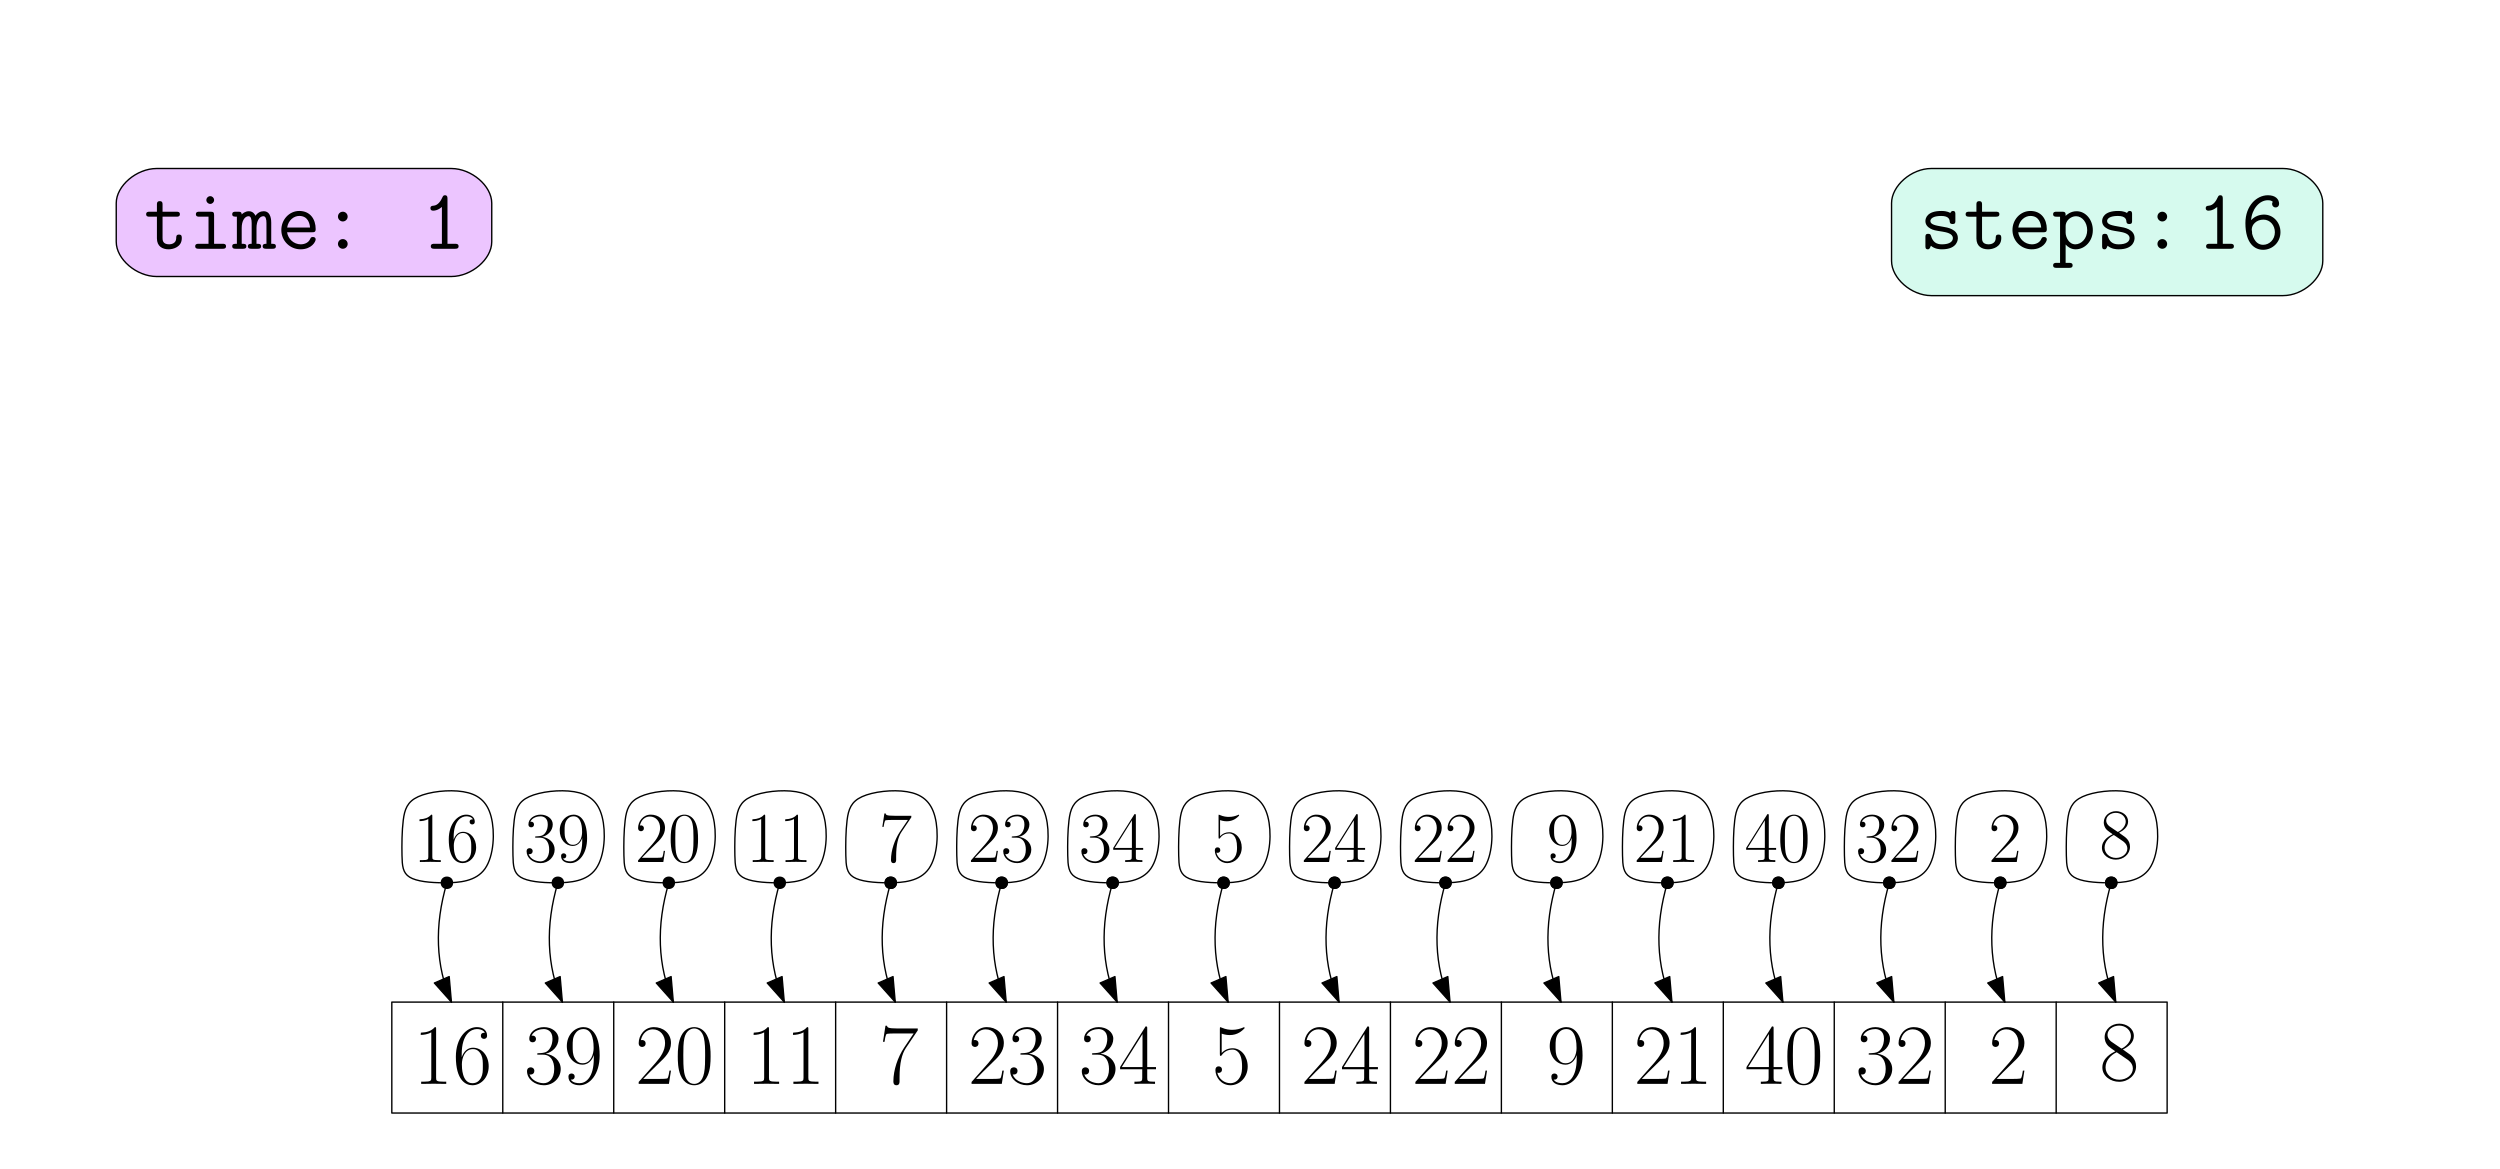 <?xml version="1.0" encoding="UTF-8"?>
<svg xmlns="http://www.w3.org/2000/svg" xmlns:xlink="http://www.w3.org/1999/xlink" width="721pt" height="337pt" viewBox="0 0 721 337" version="1.1">
<defs>
<g>
<symbol overflow="visible" id="glyph0-0">
<path style="stroke:none;" d=""/>
</symbol>
<symbol overflow="visible" id="glyph0-1">
<path style="stroke:none;" d="M 6.594 -15.828 C 6.594 -16.359 6.562 -16.375 6.219 -16.375 C 5.25 -15.219 3.797 -14.844 2.406 -14.797 C 2.328 -14.797 2.203 -14.797 2.188 -14.75 C 2.156 -14.688 2.156 -14.641 2.156 -14.125 C 2.922 -14.125 4.219 -14.281 5.203 -14.875 L 5.203 -1.812 C 5.203 -0.938 5.156 -0.641 3.016 -0.641 L 2.281 -0.641 L 2.281 0 C 3.469 -0.031 4.703 -0.047 5.891 -0.047 C 7.094 -0.047 8.328 -0.031 9.516 0 L 9.516 -0.641 L 8.766 -0.641 C 6.641 -0.641 6.594 -0.922 6.594 -1.812 Z M 6.594 -15.828 "/>
</symbol>
<symbol overflow="visible" id="glyph0-2">
<path style="stroke:none;" d="M 2.625 -8.547 C 2.625 -14.469 5.406 -15.812 7.016 -15.812 C 7.531 -15.812 8.797 -15.719 9.297 -14.75 C 8.891 -14.75 8.156 -14.75 8.156 -13.875 C 8.156 -13.203 8.703 -12.984 9.047 -12.984 C 9.266 -12.984 9.938 -13.078 9.938 -13.922 C 9.938 -15.484 8.703 -16.375 6.984 -16.375 C 4.047 -16.375 0.938 -13.312 0.938 -7.828 C 0.938 -1.094 3.734 0.391 5.719 0.391 C 8.125 0.391 10.406 -1.766 10.406 -5.078 C 10.406 -8.172 8.406 -10.438 5.875 -10.438 C 4.359 -10.438 3.25 -9.438 2.625 -7.703 Z M 5.719 -0.203 C 2.672 -0.203 2.672 -4.766 2.672 -5.672 C 2.672 -7.453 3.516 -10.031 5.828 -10.031 C 6.25 -10.031 7.453 -10.031 8.281 -8.328 C 8.719 -7.359 8.719 -6.344 8.719 -5.109 C 8.719 -3.766 8.719 -2.781 8.203 -1.781 C 7.656 -0.766 6.859 -0.203 5.719 -0.203 Z M 5.719 -0.203 "/>
</symbol>
<symbol overflow="visible" id="glyph0-3">
<path style="stroke:none;" d="M 5.484 -8.422 C 7.688 -8.422 8.656 -6.516 8.656 -4.312 C 8.656 -1.344 7.062 -0.203 5.625 -0.203 C 4.312 -0.203 2.188 -0.844 1.516 -2.75 C 1.641 -2.703 1.766 -2.703 1.891 -2.703 C 2.484 -2.703 2.922 -3.094 2.922 -3.734 C 2.922 -4.453 2.375 -4.781 1.891 -4.781 C 1.469 -4.781 0.812 -4.578 0.812 -3.672 C 0.812 -1.391 3.047 0.391 5.672 0.391 C 8.422 0.391 10.531 -1.766 10.531 -4.281 C 10.531 -6.688 8.547 -8.422 6.188 -8.703 C 8.078 -9.094 9.891 -10.781 9.891 -13.031 C 9.891 -14.969 7.938 -16.375 5.703 -16.375 C 3.438 -16.375 1.469 -15 1.469 -13.016 C 1.469 -12.141 2.109 -12 2.422 -12 C 2.953 -12 3.391 -12.312 3.391 -12.953 C 3.391 -13.609 2.953 -13.922 2.422 -13.922 C 2.328 -13.922 2.203 -13.922 2.109 -13.875 C 2.828 -15.516 4.781 -15.812 5.656 -15.812 C 6.516 -15.812 8.156 -15.391 8.156 -13.016 C 8.156 -12.312 8.047 -11.078 7.219 -9.984 C 6.469 -9.016 5.625 -8.969 4.812 -8.891 C 4.688 -8.891 4.109 -8.844 4.016 -8.844 C 3.844 -8.828 3.734 -8.797 3.734 -8.625 C 3.734 -8.453 3.766 -8.422 4.266 -8.422 Z M 5.484 -8.422 "/>
</symbol>
<symbol overflow="visible" id="glyph0-4">
<path style="stroke:none;" d="M 8.719 -7.328 C 8.719 -1.891 6.469 -0.203 4.609 -0.203 C 4.047 -0.203 2.656 -0.266 2.078 -1.234 C 2.719 -1.141 3.203 -1.484 3.203 -2.109 C 3.203 -2.781 2.656 -3 2.297 -3 C 2.078 -3 1.406 -2.906 1.406 -2.062 C 1.406 -0.375 2.875 0.391 4.656 0.391 C 7.516 0.391 10.406 -2.719 10.406 -8.172 C 10.406 -14.969 7.625 -16.375 5.75 -16.375 C 3.297 -16.375 0.938 -14.219 0.938 -10.906 C 0.938 -7.828 2.953 -5.547 5.484 -5.547 C 7.562 -5.547 8.469 -7.484 8.719 -8.297 Z M 5.531 -5.953 C 4.859 -5.953 3.922 -6.078 3.141 -7.562 C 2.625 -8.531 2.625 -9.672 2.625 -10.875 C 2.625 -12.344 2.625 -13.359 3.328 -14.453 C 3.672 -14.969 4.312 -15.812 5.75 -15.812 C 8.672 -15.812 8.672 -11.328 8.672 -10.328 C 8.672 -8.578 7.875 -5.953 5.531 -5.953 Z M 5.531 -5.953 "/>
</symbol>
<symbol overflow="visible" id="glyph0-5">
<path style="stroke:none;" d="M 10.328 -3.844 L 9.891 -3.844 C 9.641 -2.078 9.438 -1.781 9.344 -1.641 C 9.219 -1.438 7.438 -1.438 7.094 -1.438 L 2.328 -1.438 C 3.219 -2.406 4.953 -4.156 7.062 -6.188 C 8.578 -7.625 10.328 -9.312 10.328 -11.766 C 10.328 -14.688 8 -16.375 5.406 -16.375 C 2.672 -16.375 1.016 -13.984 1.016 -11.75 C 1.016 -10.781 1.734 -10.656 2.031 -10.656 C 2.281 -10.656 3.016 -10.797 3.016 -11.672 C 3.016 -12.438 2.375 -12.656 2.031 -12.656 C 1.891 -12.656 1.734 -12.641 1.641 -12.594 C 2.109 -14.688 3.547 -15.734 5.062 -15.734 C 7.219 -15.734 8.625 -14.031 8.625 -11.766 C 8.625 -9.609 7.359 -7.75 5.953 -6.141 L 1.016 -0.562 L 1.016 0 L 9.734 0 Z M 10.328 -3.844 "/>
</symbol>
<symbol overflow="visible" id="glyph0-6">
<path style="stroke:none;" d="M 10.406 -7.953 C 10.406 -9.469 10.391 -12.047 9.344 -14.031 C 8.422 -15.766 6.969 -16.375 5.672 -16.375 C 4.484 -16.375 2.969 -15.828 2.031 -14.047 C 1.047 -12.188 0.938 -9.891 0.938 -7.953 C 0.938 -6.547 0.969 -4.391 1.734 -2.5 C 2.797 0.047 4.703 0.391 5.672 0.391 C 6.812 0.391 8.547 -0.078 9.562 -2.422 C 10.312 -4.141 10.406 -6.141 10.406 -7.953 Z M 5.672 0 C 4.094 0 3.141 -1.359 2.797 -3.25 C 2.531 -4.703 2.531 -6.844 2.531 -8.234 C 2.531 -10.141 2.531 -11.719 2.844 -13.234 C 3.328 -15.344 4.703 -15.984 5.672 -15.984 C 6.688 -15.984 8 -15.312 8.469 -13.281 C 8.797 -11.875 8.828 -10.203 8.828 -8.234 C 8.828 -6.609 8.828 -4.641 8.531 -3.172 C 8 -0.469 6.547 0 5.672 0 Z M 5.672 0 "/>
</symbol>
<symbol overflow="visible" id="glyph0-7">
<path style="stroke:none;" d="M 11.172 -15.438 L 11.172 -15.984 L 5.359 -15.984 C 2.453 -15.984 2.406 -16.312 2.297 -16.781 L 1.859 -16.781 L 1.141 -12.141 L 1.594 -12.141 C 1.656 -12.609 1.828 -13.875 2.125 -14.344 C 2.281 -14.547 4.109 -14.547 4.531 -14.547 L 9.984 -14.547 L 7.234 -10.453 C 5.406 -7.703 4.141 -3.984 4.141 -0.75 C 4.141 -0.453 4.141 0.391 5.031 0.391 C 5.922 0.391 5.922 -0.453 5.922 -0.766 L 5.922 -1.906 C 5.922 -5.969 6.609 -8.656 7.75 -10.359 Z M 11.172 -15.438 "/>
</symbol>
<symbol overflow="visible" id="glyph0-8">
<path style="stroke:none;" d="M 8.328 -16.031 C 8.328 -16.547 8.297 -16.578 7.859 -16.578 L 0.5 -4.859 L 0.5 -4.219 L 6.891 -4.219 L 6.891 -1.781 C 6.891 -0.891 6.844 -0.641 5.109 -0.641 L 4.641 -0.641 L 4.641 0 C 5.422 -0.047 6.766 -0.047 7.609 -0.047 C 8.453 -0.047 9.781 -0.047 10.578 0 L 10.578 -0.641 L 10.109 -0.641 C 8.375 -0.641 8.328 -0.891 8.328 -1.781 L 8.328 -4.219 L 10.859 -4.219 L 10.859 -4.859 L 8.328 -4.859 Z M 6.969 -14.391 L 6.969 -4.859 L 0.984 -4.859 Z M 6.969 -14.391 "/>
</symbol>
<symbol overflow="visible" id="glyph0-9">
<path style="stroke:none;" d="M 2.828 -14.5 C 3.078 -14.391 4.094 -14.078 5.125 -14.078 C 7.438 -14.078 8.703 -15.312 9.422 -16.031 C 9.422 -16.234 9.422 -16.359 9.266 -16.359 C 9.25 -16.359 9.188 -16.359 9 -16.25 C 8.125 -15.891 7.109 -15.594 5.875 -15.594 C 5.125 -15.594 4.016 -15.688 2.797 -16.234 C 2.531 -16.359 2.484 -16.359 2.453 -16.359 C 2.328 -16.359 2.297 -16.328 2.297 -15.828 L 2.297 -8.656 C 2.297 -8.203 2.297 -8.078 2.547 -8.078 C 2.672 -8.078 2.719 -8.125 2.844 -8.297 C 3.641 -9.422 4.734 -9.891 5.969 -9.891 C 6.844 -9.891 8.703 -9.344 8.703 -5.109 C 8.703 -4.312 8.703 -2.875 7.953 -1.734 C 7.328 -0.719 6.375 -0.203 5.297 -0.203 C 3.672 -0.203 2 -1.344 1.562 -3.25 C 1.656 -3.219 1.859 -3.172 1.953 -3.172 C 2.281 -3.172 2.906 -3.344 2.906 -4.109 C 2.906 -4.781 2.422 -5.062 1.953 -5.062 C 1.391 -5.062 1.016 -4.703 1.016 -4.016 C 1.016 -1.859 2.719 0.391 5.359 0.391 C 7.906 0.391 10.328 -1.812 10.328 -5 C 10.328 -7.984 8.406 -10.281 6 -10.281 C 4.734 -10.281 3.672 -9.812 2.828 -8.922 Z M 2.828 -14.5 "/>
</symbol>
<symbol overflow="visible" id="glyph0-10">
<path style="stroke:none;" d="M 6.734 -8.922 C 8.297 -9.719 9.891 -10.906 9.891 -12.812 C 9.891 -15.062 7.703 -16.375 5.703 -16.375 C 3.438 -16.375 1.469 -14.75 1.469 -12.484 C 1.469 -11.875 1.609 -10.797 2.578 -9.859 C 2.828 -9.609 3.859 -8.875 4.531 -8.406 C 3.422 -7.828 0.812 -6.469 0.812 -3.734 C 0.812 -1.188 3.25 0.391 5.656 0.391 C 8.297 0.391 10.531 -1.516 10.531 -4.047 C 10.531 -6.297 9.016 -7.328 8.031 -8 Z M 3.5 -11.109 C 3.297 -11.219 2.297 -12 2.297 -13.156 C 2.297 -14.672 3.859 -15.812 5.656 -15.812 C 7.609 -15.812 9.047 -14.422 9.047 -12.812 C 9.047 -10.5 6.469 -9.188 6.344 -9.188 C 6.312 -9.188 6.297 -9.188 6.094 -9.344 Z M 8.047 -6.016 C 8.422 -5.75 9.609 -4.938 9.609 -3.422 C 9.609 -1.594 7.781 -0.203 5.703 -0.203 C 3.438 -0.203 1.734 -1.812 1.734 -3.766 C 1.734 -5.719 3.25 -7.359 4.953 -8.125 Z M 8.047 -6.016 "/>
</symbol>
<symbol overflow="visible" id="glyph1-0">
<path style="stroke:none;" d=""/>
</symbol>
<symbol overflow="visible" id="glyph1-1">
<path style="stroke:none;" d="M 5.359 -9.25 L 9.375 -9.25 C 9.719 -9.25 10.359 -9.25 10.359 -9.969 C 10.359 -10.688 9.719 -10.688 9.375 -10.688 L 5.359 -10.688 L 5.359 -12.719 C 5.359 -13.156 5.359 -13.734 4.562 -13.734 C 3.734 -13.734 3.734 -13.156 3.734 -12.719 L 3.734 -10.688 L 1.641 -10.688 C 1.281 -10.688 0.625 -10.688 0.625 -9.969 C 0.625 -9.25 1.266 -9.25 1.609 -9.25 L 3.734 -9.25 L 3.734 -3 C 3.734 -0.688 5.328 0.156 7.109 0.156 C 8.453 0.156 10.906 -0.516 10.906 -3.047 C 10.906 -3.547 10.906 -4.094 10.094 -4.094 C 9.297 -4.094 9.297 -3.547 9.297 -3.016 C 9.266 -1.531 7.859 -1.281 7.281 -1.281 C 5.359 -1.281 5.359 -2.531 5.359 -3.125 Z M 5.359 -9.25 "/>
</symbol>
<symbol overflow="visible" id="glyph1-2">
<path style="stroke:none;" d="M 7.484 -14.047 C 7.484 -14.672 6.984 -15.172 6.375 -15.172 C 5.75 -15.172 5.25 -14.672 5.25 -14.047 C 5.25 -13.438 5.75 -12.938 6.375 -12.938 C 6.984 -12.938 7.484 -13.438 7.484 -14.047 Z M 3.219 -10.688 C 2.875 -10.688 2.234 -10.688 2.234 -9.969 C 2.234 -9.25 2.875 -9.25 3.219 -9.25 L 5.875 -9.25 L 5.875 -1.438 L 3.047 -1.438 C 2.703 -1.438 2.031 -1.438 2.031 -0.719 C 2.031 0 2.703 0 3.047 0 L 9.938 0 C 10.281 0 10.922 0 10.922 -0.719 C 10.922 -1.438 10.281 -1.438 9.938 -1.438 L 7.484 -1.438 L 7.484 -9.672 C 7.484 -10.438 7.328 -10.688 6.5 -10.688 Z M 3.219 -10.688 "/>
</symbol>
<symbol overflow="visible" id="glyph1-3">
<path style="stroke:none;" d="M 11.219 -7.516 C 11.219 -8.047 11.219 -10.828 9.047 -10.828 C 8.172 -10.828 7.328 -10.438 6.672 -9.516 C 6.516 -9.891 5.969 -10.828 4.781 -10.828 C 3.672 -10.828 2.906 -10.109 2.703 -9.891 C 2.672 -10.688 2.156 -10.688 1.703 -10.688 L 0.969 -10.688 C 0.625 -10.688 -0.031 -10.688 -0.031 -9.969 C -0.031 -9.25 0.547 -9.25 1.312 -9.25 L 1.312 -1.438 C 0.516 -1.438 -0.031 -1.438 -0.031 -0.719 C -0.031 0 0.625 0 0.969 0 L 3.047 0 C 3.391 0 4.047 0 4.047 -0.719 C 4.047 -1.438 3.469 -1.438 2.703 -1.438 L 2.703 -6 C 2.703 -8.078 3.594 -9.391 4.688 -9.391 C 5.375 -9.391 5.578 -8.531 5.578 -7.359 L 5.578 -1.438 C 5.156 -1.438 4.484 -1.438 4.484 -0.719 C 4.484 0 5.156 0 5.5 0 L 7.312 0 C 7.656 0 8.297 0 8.297 -0.719 C 8.297 -1.438 7.734 -1.438 6.969 -1.438 L 6.969 -6 C 6.969 -8.078 7.859 -9.391 8.953 -9.391 C 9.641 -9.391 9.844 -8.531 9.844 -7.359 L 9.844 -1.438 C 9.422 -1.438 8.75 -1.438 8.75 -0.719 C 8.75 0 9.422 0 9.766 0 L 11.578 0 C 11.922 0 12.562 0 12.562 -0.719 C 12.562 -1.438 12 -1.438 11.219 -1.438 Z M 11.219 -7.516 "/>
</symbol>
<symbol overflow="visible" id="glyph1-4">
<path style="stroke:none;" d="M 10.312 -4.766 C 10.828 -4.766 11.297 -4.766 11.297 -5.672 C 11.297 -8.578 9.672 -10.906 6.562 -10.906 C 3.688 -10.906 1.391 -8.422 1.391 -5.406 C 1.391 -2.281 3.891 0.156 6.938 0.156 C 10.141 0.156 11.297 -2.062 11.297 -2.703 C 11.297 -2.844 11.25 -3.391 10.484 -3.391 C 10.016 -3.391 9.859 -3.219 9.719 -2.844 C 9.094 -1.406 7.484 -1.281 7.016 -1.281 C 4.953 -1.281 3.328 -2.844 3.047 -4.766 Z M 3.078 -6.125 C 3.391 -8.234 5 -9.469 6.562 -9.469 C 9.047 -9.469 9.562 -7.359 9.672 -6.125 Z M 3.078 -6.125 "/>
</symbol>
<symbol overflow="visible" id="glyph1-5">
<path style="stroke:none;" d="M 7.781 -9.266 C 7.781 -10.094 7.109 -10.688 6.391 -10.688 C 5.594 -10.688 4.984 -10.062 4.984 -9.266 C 4.984 -8.531 5.625 -7.875 6.375 -7.875 C 7.188 -7.875 7.781 -8.547 7.781 -9.266 Z M 7.781 -1.391 C 7.781 -2.203 7.109 -2.797 6.391 -2.797 C 5.594 -2.797 4.984 -2.188 4.984 -1.391 C 4.984 -0.641 5.625 0 6.375 0 C 7.188 0 7.781 -0.672 7.781 -1.391 Z M 7.781 -1.391 "/>
</symbol>
<symbol overflow="visible" id="glyph1-6">
<path style="stroke:none;" d="M 7.531 -14.422 C 7.531 -14.797 7.531 -15.438 6.812 -15.438 C 6.391 -15.438 6.25 -15.219 6.094 -14.891 C 5.625 -13.828 4.812 -12.516 3.5 -12.422 C 3.125 -12.391 2.609 -12.344 2.609 -11.703 C 2.609 -11.281 2.844 -10.984 3.391 -10.984 C 4.781 -10.984 5.844 -12.016 5.922 -12.062 L 5.922 -1.438 L 3.734 -1.438 C 3.391 -1.438 2.719 -1.438 2.719 -0.719 C 2.719 0 3.391 0 3.734 0 L 9.719 0 C 10.062 0 10.734 0 10.734 -0.719 C 10.734 -1.438 10.062 -1.438 9.719 -1.438 L 7.531 -1.438 Z M 7.531 -14.422 "/>
</symbol>
<symbol overflow="visible" id="glyph1-7">
<path style="stroke:none;" d="M 2.953 -8.25 C 3.203 -11.516 5.359 -14 7.781 -14 C 8.281 -14 8.844 -13.922 9.219 -13.531 C 9.125 -13.406 9.016 -13.281 9.016 -12.906 C 9.016 -12.438 9.375 -11.922 10.016 -11.922 C 10.656 -11.922 11.031 -12.391 11.031 -12.953 C 11.031 -14.281 10.016 -15.438 7.812 -15.438 C 4.562 -15.438 1.312 -12.422 1.312 -7.406 C 1.312 -1.438 4.062 0.297 6.422 0.297 C 9.062 0.297 11.422 -1.812 11.422 -4.781 C 11.422 -7.688 9.266 -9.859 6.688 -9.859 C 5.422 -9.859 4.016 -9.391 2.953 -8.25 Z M 6.422 -1.141 C 3.766 -1.141 3.219 -4.516 3.219 -4.531 C 3.219 -4.562 3.25 -4.688 3.25 -4.766 C 3.25 -4.906 3.141 -5.234 3.141 -5.531 C 3.141 -6.969 4.484 -8.406 6.516 -8.406 C 8.453 -8.406 9.812 -6.734 9.812 -4.781 C 9.812 -2.625 8.203 -1.141 6.422 -1.141 Z M 6.422 -1.141 "/>
</symbol>
<symbol overflow="visible" id="glyph2-0">
<path style="stroke:none;" d=""/>
</symbol>
<symbol overflow="visible" id="glyph2-1">
<path style="stroke:none;" d="M 10.406 -9.969 C 10.406 -10.359 10.406 -10.906 9.719 -10.906 C 9.125 -10.906 8.969 -10.328 8.969 -10.312 C 7.984 -10.906 6.844 -10.906 6.344 -10.906 C 2.297 -10.906 1.766 -8.844 1.766 -8 C 1.766 -6.984 2.359 -6.297 3.203 -5.828 C 3.984 -5.375 4.703 -5.25 6.734 -4.938 C 7.703 -4.766 9.688 -4.438 9.688 -3.078 C 9.688 -2.156 8.844 -1.281 6.547 -1.281 C 4.953 -1.281 3.922 -1.906 3.391 -3.688 C 3.266 -4.047 3.203 -4.312 2.578 -4.312 C 1.766 -4.312 1.766 -3.844 1.766 -3.344 L 1.766 -0.797 C 1.766 -0.391 1.766 0.156 2.453 0.156 C 2.75 0.156 2.969 0.156 3.344 -0.875 C 4.484 0.078 5.781 0.156 6.547 0.156 C 11.125 0.156 11.125 -2.828 11.125 -3.078 C 11.125 -5.656 8.047 -6.172 6.859 -6.344 C 4.688 -6.719 3.203 -6.969 3.203 -8 C 3.203 -8.672 3.969 -9.469 6.297 -9.469 C 8.656 -9.469 8.75 -8.344 8.797 -7.703 C 8.844 -7.219 9.297 -7.141 9.594 -7.141 C 10.406 -7.141 10.406 -7.578 10.406 -8.078 Z M 10.406 -9.969 "/>
</symbol>
<symbol overflow="visible" id="glyph2-2">
<path style="stroke:none;" d="M 5.359 -9.25 L 9.375 -9.25 C 9.719 -9.25 10.359 -9.25 10.359 -9.969 C 10.359 -10.688 9.719 -10.688 9.375 -10.688 L 5.359 -10.688 L 5.359 -12.719 C 5.359 -13.156 5.359 -13.734 4.562 -13.734 C 3.734 -13.734 3.734 -13.156 3.734 -12.719 L 3.734 -10.688 L 1.641 -10.688 C 1.281 -10.688 0.625 -10.688 0.625 -9.969 C 0.625 -9.25 1.266 -9.25 1.609 -9.25 L 3.734 -9.25 L 3.734 -3 C 3.734 -0.688 5.328 0.156 7.109 0.156 C 8.453 0.156 10.906 -0.516 10.906 -3.047 C 10.906 -3.547 10.906 -4.094 10.094 -4.094 C 9.297 -4.094 9.297 -3.547 9.297 -3.016 C 9.266 -1.531 7.859 -1.281 7.281 -1.281 C 5.359 -1.281 5.359 -2.531 5.359 -3.125 Z M 5.359 -9.25 "/>
</symbol>
<symbol overflow="visible" id="glyph2-3">
<path style="stroke:none;" d="M 10.312 -4.766 C 10.828 -4.766 11.297 -4.766 11.297 -5.672 C 11.297 -8.578 9.672 -10.906 6.562 -10.906 C 3.688 -10.906 1.391 -8.422 1.391 -5.406 C 1.391 -2.281 3.891 0.156 6.938 0.156 C 10.141 0.156 11.297 -2.062 11.297 -2.703 C 11.297 -2.844 11.25 -3.391 10.484 -3.391 C 10.016 -3.391 9.859 -3.219 9.719 -2.844 C 9.094 -1.406 7.484 -1.281 7.016 -1.281 C 4.953 -1.281 3.328 -2.844 3.047 -4.766 Z M 3.078 -6.125 C 3.391 -8.234 5 -9.469 6.562 -9.469 C 9.047 -9.469 9.562 -7.359 9.672 -6.125 Z M 3.078 -6.125 "/>
</symbol>
<symbol overflow="visible" id="glyph2-4">
<path style="stroke:none;" d="M 5 5.5 C 5.359 5.5 6 5.5 6 4.781 C 6 4.062 5.359 4.062 5 4.062 L 3.984 4.062 L 3.984 -1.234 C 4.578 -0.562 5.5 0.156 6.891 0.156 C 9.516 0.156 11.828 -2.203 11.828 -5.359 C 11.828 -8.406 9.734 -10.828 7.156 -10.828 C 5.359 -10.828 4.219 -9.734 3.984 -9.484 C 3.984 -10.312 3.984 -10.688 3 -10.688 L 1.359 -10.688 C 1.016 -10.688 0.375 -10.688 0.375 -9.969 C 0.375 -9.25 1.016 -9.25 1.359 -9.25 L 2.375 -9.25 L 2.375 4.062 L 1.359 4.062 C 1.016 4.062 0.375 4.062 0.375 4.781 C 0.375 5.5 1.016 5.5 1.359 5.5 Z M 3.984 -6.594 C 3.984 -8 5.375 -9.391 6.984 -9.391 C 8.766 -9.391 10.203 -7.578 10.203 -5.359 C 10.203 -2.969 8.531 -1.281 6.766 -1.281 C 4.906 -1.281 3.984 -3.391 3.984 -4.641 Z M 3.984 -6.594 "/>
</symbol>
<symbol overflow="visible" id="glyph2-5">
<path style="stroke:none;" d="M 7.781 -9.266 C 7.781 -10.094 7.109 -10.688 6.391 -10.688 C 5.594 -10.688 4.984 -10.062 4.984 -9.266 C 4.984 -8.531 5.625 -7.875 6.375 -7.875 C 7.188 -7.875 7.781 -8.547 7.781 -9.266 Z M 7.781 -1.391 C 7.781 -2.203 7.109 -2.797 6.391 -2.797 C 5.594 -2.797 4.984 -2.188 4.984 -1.391 C 4.984 -0.641 5.625 0 6.375 0 C 7.188 0 7.781 -0.672 7.781 -1.391 Z M 7.781 -1.391 "/>
</symbol>
<symbol overflow="visible" id="glyph3-0">
<path style="stroke:none;" d=""/>
</symbol>
<symbol overflow="visible" id="glyph3-1">
<path style="stroke:none;" d="M 5.5 -13.203 C 5.5 -13.641 5.469 -13.656 5.188 -13.656 C 4.375 -12.688 3.156 -12.375 2 -12.328 C 1.938 -12.328 1.844 -12.328 1.812 -12.297 C 1.797 -12.25 1.797 -12.203 1.797 -11.781 C 2.438 -11.781 3.516 -11.891 4.344 -12.391 L 4.344 -1.516 C 4.344 -0.781 4.297 -0.531 2.516 -0.531 L 1.906 -0.531 L 1.906 0 C 2.891 -0.016 3.922 -0.047 4.922 -0.047 C 5.906 -0.047 6.938 -0.016 7.938 0 L 7.938 -0.531 L 7.312 -0.531 C 5.531 -0.531 5.5 -0.766 5.5 -1.516 Z M 5.5 -13.203 "/>
</symbol>
<symbol overflow="visible" id="glyph3-2">
<path style="stroke:none;" d="M 2.188 -7.125 C 2.188 -12.062 4.5 -13.172 5.844 -13.172 C 6.281 -13.172 7.328 -13.094 7.75 -12.297 C 7.422 -12.297 6.797 -12.297 6.797 -11.562 C 6.797 -11.016 7.25 -10.828 7.547 -10.828 C 7.719 -10.828 8.281 -10.906 8.281 -11.609 C 8.281 -12.906 7.25 -13.656 5.828 -13.656 C 3.359 -13.656 0.781 -11.094 0.781 -6.531 C 0.781 -0.906 3.125 0.328 4.766 0.328 C 6.781 0.328 8.672 -1.469 8.672 -4.234 C 8.672 -6.812 7 -8.703 4.891 -8.703 C 3.641 -8.703 2.703 -7.875 2.188 -6.422 Z M 4.766 -0.172 C 2.234 -0.172 2.234 -3.969 2.234 -4.734 C 2.234 -6.219 2.938 -8.359 4.859 -8.359 C 5.203 -8.359 6.219 -8.359 6.906 -6.938 C 7.266 -6.141 7.266 -5.281 7.266 -4.25 C 7.266 -3.141 7.266 -2.312 6.844 -1.484 C 6.375 -0.641 5.719 -0.172 4.766 -0.172 Z M 4.766 -0.172 "/>
</symbol>
<symbol overflow="visible" id="glyph3-3">
<path style="stroke:none;" d="M 4.562 -7.016 C 6.406 -7.016 7.203 -5.438 7.203 -3.594 C 7.203 -1.109 5.891 -0.172 4.688 -0.172 C 3.594 -0.172 1.812 -0.703 1.266 -2.297 C 1.359 -2.25 1.469 -2.25 1.562 -2.25 C 2.062 -2.25 2.438 -2.578 2.438 -3.125 C 2.438 -3.719 1.984 -3.984 1.562 -3.984 C 1.219 -3.984 0.688 -3.828 0.688 -3.062 C 0.688 -1.156 2.547 0.328 4.734 0.328 C 7.016 0.328 8.781 -1.469 8.781 -3.578 C 8.781 -5.578 7.125 -7.016 5.172 -7.25 C 6.734 -7.578 8.234 -8.984 8.234 -10.859 C 8.234 -12.469 6.609 -13.656 4.75 -13.656 C 2.875 -13.656 1.219 -12.5 1.219 -10.844 C 1.219 -10.125 1.75 -10 2.031 -10 C 2.453 -10 2.828 -10.266 2.828 -10.797 C 2.828 -11.344 2.453 -11.609 2.031 -11.609 C 1.938 -11.609 1.844 -11.609 1.75 -11.562 C 2.359 -12.938 3.984 -13.172 4.703 -13.172 C 5.438 -13.172 6.797 -12.828 6.797 -10.844 C 6.797 -10.266 6.719 -9.234 6.016 -8.328 C 5.391 -7.516 4.688 -7.484 4 -7.422 C 3.906 -7.422 3.422 -7.375 3.344 -7.375 C 3.203 -7.359 3.125 -7.328 3.125 -7.188 C 3.125 -7.047 3.141 -7.016 3.547 -7.016 Z M 4.562 -7.016 "/>
</symbol>
<symbol overflow="visible" id="glyph3-4">
<path style="stroke:none;" d="M 7.266 -6.109 C 7.266 -1.562 5.391 -0.172 3.844 -0.172 C 3.359 -0.172 2.203 -0.234 1.734 -1.031 C 2.266 -0.953 2.672 -1.234 2.672 -1.75 C 2.672 -2.312 2.203 -2.5 1.922 -2.5 C 1.734 -2.5 1.172 -2.422 1.172 -1.719 C 1.172 -0.312 2.391 0.328 3.891 0.328 C 6.266 0.328 8.672 -2.266 8.672 -6.812 C 8.672 -12.469 6.359 -13.656 4.797 -13.656 C 2.75 -13.656 0.781 -11.859 0.781 -9.094 C 0.781 -6.531 2.453 -4.625 4.562 -4.625 C 6.297 -4.625 7.062 -6.234 7.266 -6.922 Z M 4.609 -4.953 C 4.047 -4.953 3.266 -5.062 2.625 -6.297 C 2.188 -7.109 2.188 -8.062 2.188 -9.062 C 2.188 -10.281 2.188 -11.141 2.766 -12.047 C 3.062 -12.469 3.594 -13.172 4.797 -13.172 C 7.234 -13.172 7.234 -9.438 7.234 -8.609 C 7.234 -7.141 6.562 -4.953 4.609 -4.953 Z M 4.609 -4.953 "/>
</symbol>
<symbol overflow="visible" id="glyph3-5">
<path style="stroke:none;" d="M 8.609 -3.203 L 8.234 -3.203 C 8.031 -1.734 7.875 -1.484 7.781 -1.359 C 7.688 -1.203 6.203 -1.203 5.906 -1.203 L 1.938 -1.203 C 2.688 -2 4.125 -3.469 5.891 -5.172 C 7.141 -6.359 8.609 -7.766 8.609 -9.812 C 8.609 -12.25 6.672 -13.656 4.5 -13.656 C 2.234 -13.656 0.844 -11.656 0.844 -9.797 C 0.844 -8.984 1.453 -8.875 1.688 -8.875 C 1.906 -8.875 2.516 -9 2.516 -9.734 C 2.516 -10.375 1.984 -10.562 1.688 -10.562 C 1.562 -10.562 1.453 -10.531 1.359 -10.5 C 1.75 -12.25 2.953 -13.109 4.219 -13.109 C 6.016 -13.109 7.188 -11.688 7.188 -9.812 C 7.188 -8.016 6.141 -6.469 4.953 -5.125 L 0.844 -0.469 L 0.844 0 L 8.125 0 Z M 8.609 -3.203 "/>
</symbol>
<symbol overflow="visible" id="glyph3-6">
<path style="stroke:none;" d="M 8.672 -6.625 C 8.672 -7.891 8.656 -10.031 7.781 -11.688 C 7.016 -13.141 5.797 -13.656 4.734 -13.656 C 3.734 -13.656 2.484 -13.203 1.688 -11.719 C 0.875 -10.156 0.781 -8.234 0.781 -6.625 C 0.781 -5.453 0.812 -3.656 1.453 -2.094 C 2.328 0.047 3.922 0.328 4.734 0.328 C 5.688 0.328 7.125 -0.062 7.969 -2.031 C 8.594 -3.453 8.672 -5.125 8.672 -6.625 Z M 4.734 0 C 3.406 0 2.625 -1.141 2.328 -2.703 C 2.109 -3.922 2.109 -5.703 2.109 -6.859 C 2.109 -8.453 2.109 -9.766 2.375 -11.031 C 2.766 -12.781 3.922 -13.328 4.734 -13.328 C 5.578 -13.328 6.672 -12.766 7.062 -11.078 C 7.328 -9.891 7.359 -8.516 7.359 -6.859 C 7.359 -5.516 7.359 -3.859 7.109 -2.641 C 6.672 -0.391 5.453 0 4.734 0 Z M 4.734 0 "/>
</symbol>
<symbol overflow="visible" id="glyph3-7">
<path style="stroke:none;" d="M 9.312 -12.875 L 9.312 -13.328 L 4.469 -13.328 C 2.047 -13.328 2 -13.594 1.922 -13.984 L 1.547 -13.984 L 0.953 -10.125 L 1.328 -10.125 C 1.391 -10.516 1.531 -11.562 1.781 -11.953 C 1.906 -12.125 3.422 -12.125 3.781 -12.125 L 8.328 -12.125 L 6.031 -8.719 C 4.5 -6.422 3.453 -3.328 3.453 -0.625 C 3.453 -0.375 3.453 0.328 4.188 0.328 C 4.938 0.328 4.938 -0.375 4.938 -0.641 L 4.938 -1.594 C 4.938 -4.984 5.516 -7.203 6.469 -8.641 Z M 9.312 -12.875 "/>
</symbol>
<symbol overflow="visible" id="glyph3-8">
<path style="stroke:none;" d="M 6.938 -13.359 C 6.938 -13.797 6.922 -13.812 6.547 -13.812 L 0.406 -4.047 L 0.406 -3.516 L 5.75 -3.516 L 5.75 -1.484 C 5.75 -0.75 5.703 -0.531 4.25 -0.531 L 3.859 -0.531 L 3.859 0 C 4.531 -0.047 5.641 -0.047 6.344 -0.047 C 7.047 -0.047 8.156 -0.047 8.812 0 L 8.812 -0.531 L 8.422 -0.531 C 6.984 -0.531 6.938 -0.75 6.938 -1.484 L 6.938 -3.516 L 9.047 -3.516 L 9.047 -4.047 L 6.938 -4.047 Z M 5.797 -12 L 5.797 -4.047 L 0.828 -4.047 Z M 5.797 -12 "/>
</symbol>
<symbol overflow="visible" id="glyph3-9">
<path style="stroke:none;" d="M 2.359 -12.078 C 2.562 -12 3.406 -11.734 4.281 -11.734 C 6.203 -11.734 7.25 -12.766 7.844 -13.359 C 7.844 -13.531 7.844 -13.641 7.719 -13.641 C 7.703 -13.641 7.656 -13.641 7.5 -13.547 C 6.781 -13.234 5.922 -13 4.891 -13 C 4.281 -13 3.344 -13.078 2.328 -13.531 C 2.109 -13.641 2.062 -13.641 2.047 -13.641 C 1.938 -13.641 1.922 -13.609 1.922 -13.203 L 1.922 -7.203 C 1.922 -6.844 1.922 -6.734 2.125 -6.734 C 2.234 -6.734 2.266 -6.781 2.375 -6.922 C 3.031 -7.844 3.953 -8.234 4.984 -8.234 C 5.703 -8.234 7.25 -7.781 7.25 -4.25 C 7.25 -3.594 7.25 -2.391 6.625 -1.453 C 6.109 -0.594 5.312 -0.172 4.422 -0.172 C 3.062 -0.172 1.672 -1.109 1.297 -2.703 C 1.391 -2.688 1.547 -2.641 1.625 -2.641 C 1.906 -2.641 2.422 -2.781 2.422 -3.422 C 2.422 -3.984 2.031 -4.219 1.625 -4.219 C 1.156 -4.219 0.844 -3.922 0.844 -3.344 C 0.844 -1.547 2.266 0.328 4.469 0.328 C 6.594 0.328 8.609 -1.516 8.609 -4.172 C 8.609 -6.656 7 -8.578 5 -8.578 C 3.953 -8.578 3.062 -8.188 2.359 -7.438 Z M 2.359 -12.078 "/>
</symbol>
<symbol overflow="visible" id="glyph3-10">
<path style="stroke:none;" d="M 5.625 -7.438 C 6.922 -8.094 8.234 -9.094 8.234 -10.672 C 8.234 -12.562 6.422 -13.656 4.75 -13.656 C 2.875 -13.656 1.219 -12.297 1.219 -10.406 C 1.219 -9.891 1.344 -9 2.141 -8.219 C 2.359 -8.016 3.219 -7.391 3.781 -7 C 2.844 -6.531 0.688 -5.391 0.688 -3.125 C 0.688 -0.984 2.703 0.328 4.703 0.328 C 6.922 0.328 8.781 -1.266 8.781 -3.359 C 8.781 -5.25 7.516 -6.109 6.688 -6.672 Z M 2.906 -9.25 C 2.75 -9.359 1.922 -10 1.922 -10.969 C 1.922 -12.234 3.219 -13.172 4.703 -13.172 C 6.344 -13.172 7.547 -12.016 7.547 -10.672 C 7.547 -8.766 5.391 -7.656 5.281 -7.656 C 5.266 -7.656 5.25 -7.656 5.078 -7.781 Z M 6.719 -5.016 C 7.016 -4.797 8.016 -4.109 8.016 -2.844 C 8.016 -1.328 6.484 -0.172 4.75 -0.172 C 2.875 -0.172 1.453 -1.516 1.453 -3.141 C 1.453 -4.766 2.703 -6.141 4.125 -6.781 Z M 6.719 -5.016 "/>
</symbol>
</g>
</defs>
<g id="surface68815">
<path style="fill:none;stroke-width:0.4;stroke-linecap:round;stroke-linejoin:round;stroke:rgb(0%,0%,0%);stroke-opacity:1;stroke-miterlimit:10;" d="M 128 224 L 128 192 L 640 192 L 640 224 Z M 128 224 " transform="matrix(1,0,0,-1,-15,513)"/>
<path style="fill:none;stroke-width:0.4;stroke-linecap:round;stroke-linejoin:round;stroke:rgb(0%,0%,0%);stroke-opacity:1;stroke-miterlimit:10;" d="M 160 224 L 160 192 " transform="matrix(1,0,0,-1,-15,513)"/>
<path style="fill:none;stroke-width:0.4;stroke-linecap:round;stroke-linejoin:round;stroke:rgb(0%,0%,0%);stroke-opacity:1;stroke-miterlimit:10;" d="M 192 192 L 192 224 " transform="matrix(1,0,0,-1,-15,513)"/>
<path style="fill:none;stroke-width:0.4;stroke-linecap:round;stroke-linejoin:round;stroke:rgb(0%,0%,0%);stroke-opacity:1;stroke-miterlimit:10;" d="M 224 224 L 224 192 " transform="matrix(1,0,0,-1,-15,513)"/>
<path style="fill:none;stroke-width:0.4;stroke-linecap:round;stroke-linejoin:round;stroke:rgb(0%,0%,0%);stroke-opacity:1;stroke-miterlimit:10;" d="M 256 224 L 256 192 " transform="matrix(1,0,0,-1,-15,513)"/>
<path style="fill:none;stroke-width:0.4;stroke-linecap:round;stroke-linejoin:round;stroke:rgb(0%,0%,0%);stroke-opacity:1;stroke-miterlimit:10;" d="M 288 192 L 288 224 " transform="matrix(1,0,0,-1,-15,513)"/>
<path style="fill:none;stroke-width:0.4;stroke-linecap:round;stroke-linejoin:round;stroke:rgb(0%,0%,0%);stroke-opacity:1;stroke-miterlimit:10;" d="M 320 224 L 320 192 " transform="matrix(1,0,0,-1,-15,513)"/>
<path style="fill:none;stroke-width:0.4;stroke-linecap:round;stroke-linejoin:round;stroke:rgb(0%,0%,0%);stroke-opacity:1;stroke-miterlimit:10;" d="M 352 224 L 352 192 " transform="matrix(1,0,0,-1,-15,513)"/>
<path style="fill:none;stroke-width:0.4;stroke-linecap:round;stroke-linejoin:round;stroke:rgb(0%,0%,0%);stroke-opacity:1;stroke-miterlimit:10;" d="M 384 192 L 384 224 " transform="matrix(1,0,0,-1,-15,513)"/>
<path style="fill:none;stroke-width:0.4;stroke-linecap:round;stroke-linejoin:round;stroke:rgb(0%,0%,0%);stroke-opacity:1;stroke-miterlimit:10;" d="M 416 224 L 416 192 " transform="matrix(1,0,0,-1,-15,513)"/>
<path style="fill:none;stroke-width:0.4;stroke-linecap:round;stroke-linejoin:round;stroke:rgb(0%,0%,0%);stroke-opacity:1;stroke-miterlimit:10;" d="M 448 224 L 448 192 " transform="matrix(1,0,0,-1,-15,513)"/>
<path style="fill:none;stroke-width:0.4;stroke-linecap:round;stroke-linejoin:round;stroke:rgb(0%,0%,0%);stroke-opacity:1;stroke-miterlimit:10;" d="M 480 192 L 480 224 " transform="matrix(1,0,0,-1,-15,513)"/>
<path style="fill:none;stroke-width:0.4;stroke-linecap:round;stroke-linejoin:round;stroke:rgb(0%,0%,0%);stroke-opacity:1;stroke-miterlimit:10;" d="M 512 224 L 512 192 " transform="matrix(1,0,0,-1,-15,513)"/>
<path style="fill:none;stroke-width:0.4;stroke-linecap:round;stroke-linejoin:round;stroke:rgb(0%,0%,0%);stroke-opacity:1;stroke-miterlimit:10;" d="M 544 224 L 544 192 " transform="matrix(1,0,0,-1,-15,513)"/>
<path style="fill:none;stroke-width:0.4;stroke-linecap:round;stroke-linejoin:round;stroke:rgb(0%,0%,0%);stroke-opacity:1;stroke-miterlimit:10;" d="M 576 192 L 576 224 " transform="matrix(1,0,0,-1,-15,513)"/>
<path style="fill:none;stroke-width:0.4;stroke-linecap:round;stroke-linejoin:round;stroke:rgb(0%,0%,0%);stroke-opacity:1;stroke-miterlimit:10;" d="M 608 224 L 608 192 " transform="matrix(1,0,0,-1,-15,513)"/>
<g style="fill:rgb(0%,0%,0%);fill-opacity:1;">
  <use xlink:href="#glyph0-1" x="119.181" y="312.596"/>
  <use xlink:href="#glyph0-2" x="130.533" y="312.596"/>
</g>
<g style="fill:rgb(0%,0%,0%);fill-opacity:1;">
  <use xlink:href="#glyph0-3" x="151.181" y="312.596"/>
  <use xlink:href="#glyph0-4" x="162.533" y="312.596"/>
</g>
<g style="fill:rgb(0%,0%,0%);fill-opacity:1;">
  <use xlink:href="#glyph0-5" x="183.181" y="312.596"/>
  <use xlink:href="#glyph0-6" x="194.533" y="312.596"/>
</g>
<g style="fill:rgb(0%,0%,0%);fill-opacity:1;">
  <use xlink:href="#glyph0-1" x="215.181" y="312.596"/>
  <use xlink:href="#glyph0-1" x="226.533" y="312.596"/>
</g>
<g style="fill:rgb(0%,0%,0%);fill-opacity:1;">
  <use xlink:href="#glyph0-7" x="253.509" y="312.596"/>
</g>
<g style="fill:rgb(0%,0%,0%);fill-opacity:1;">
  <use xlink:href="#glyph0-5" x="279.181" y="312.596"/>
  <use xlink:href="#glyph0-3" x="290.533" y="312.596"/>
</g>
<g style="fill:rgb(0%,0%,0%);fill-opacity:1;">
  <use xlink:href="#glyph0-3" x="311.181" y="312.596"/>
  <use xlink:href="#glyph0-8" x="322.533" y="312.596"/>
</g>
<g style="fill:rgb(0%,0%,0%);fill-opacity:1;">
  <use xlink:href="#glyph0-9" x="349.509" y="312.596"/>
</g>
<g style="fill:rgb(0%,0%,0%);fill-opacity:1;">
  <use xlink:href="#glyph0-5" x="375.181" y="312.596"/>
  <use xlink:href="#glyph0-8" x="386.533" y="312.596"/>
</g>
<g style="fill:rgb(0%,0%,0%);fill-opacity:1;">
  <use xlink:href="#glyph0-5" x="407.181" y="312.596"/>
  <use xlink:href="#glyph0-5" x="418.533" y="312.596"/>
</g>
<g style="fill:rgb(0%,0%,0%);fill-opacity:1;">
  <use xlink:href="#glyph0-4" x="446.004" y="312.596"/>
</g>
<g style="fill:rgb(0%,0%,0%);fill-opacity:1;">
  <use xlink:href="#glyph0-5" x="471.181" y="312.596"/>
  <use xlink:href="#glyph0-1" x="482.533" y="312.596"/>
</g>
<g style="fill:rgb(0%,0%,0%);fill-opacity:1;">
  <use xlink:href="#glyph0-8" x="503.181" y="312.596"/>
  <use xlink:href="#glyph0-6" x="514.533" y="312.596"/>
</g>
<g style="fill:rgb(0%,0%,0%);fill-opacity:1;">
  <use xlink:href="#glyph0-3" x="535.181" y="312.596"/>
  <use xlink:href="#glyph0-5" x="546.533" y="312.596"/>
</g>
<g style="fill:rgb(0%,0%,0%);fill-opacity:1;">
  <use xlink:href="#glyph0-5" x="573.509" y="312.596"/>
</g>
<g style="fill:rgb(0%,0%,0%);fill-opacity:1;">
  <use xlink:href="#glyph0-10" x="605.509" y="311.596"/>
</g>
<path style="fill:none;stroke-width:0.4;stroke-linecap:round;stroke-linejoin:round;stroke:rgb(0%,0%,0%);stroke-opacity:1;stroke-miterlimit:10;" d="M 148.586 284.672 C 144.422 285.352 138.805 284.691 135.621 283.242 C 132.438 281.793 131.688 279.551 131.297 276.434 C 130.906 273.32 130.875 269.332 130.934 266.316 C 130.996 263.301 131.148 261.262 133.137 260.035 C 135.121 258.809 138.945 258.398 143.246 258.402 C 147.547 258.406 152.324 258.824 154.891 262.488 C 157.453 266.148 157.809 273.051 156.633 277.512 C 155.457 281.973 152.746 283.992 148.586 284.672 Z M 148.586 284.672 " transform="matrix(1,0,0,-1,-15,513)"/>
<path style=" stroke:none;fill-rule:evenodd;fill:rgb(0%,0%,0%);fill-opacity:1;" d="M 130.688 254.594 C 130.688 252.195 127.09 252.195 127.09 254.594 C 127.09 256.996 130.688 256.996 130.688 254.594 Z M 130.688 254.594 "/>
<path style="fill:none;stroke-width:0.4;stroke-linecap:round;stroke-linejoin:round;stroke:rgb(0%,0%,0%);stroke-opacity:1;stroke-miterlimit:10;" d="M 180.586 284.672 C 176.422 285.352 170.805 284.691 167.621 283.242 C 164.438 281.793 163.688 279.551 163.297 276.434 C 162.906 273.32 162.875 269.332 162.934 266.316 C 162.996 263.301 163.148 261.262 165.137 260.035 C 167.121 258.809 170.945 258.398 175.246 258.402 C 179.547 258.406 184.324 258.824 186.891 262.488 C 189.453 266.148 189.809 273.051 188.633 277.512 C 187.457 281.973 184.746 283.992 180.586 284.672 Z M 180.586 284.672 " transform="matrix(1,0,0,-1,-15,513)"/>
<path style=" stroke:none;fill-rule:evenodd;fill:rgb(0%,0%,0%);fill-opacity:1;" d="M 162.688 254.594 C 162.688 252.195 159.09 252.195 159.09 254.594 C 159.09 256.996 162.688 256.996 162.688 254.594 Z M 162.688 254.594 "/>
<path style="fill:none;stroke-width:0.4;stroke-linecap:round;stroke-linejoin:round;stroke:rgb(0%,0%,0%);stroke-opacity:1;stroke-miterlimit:10;" d="M 212.586 284.672 C 208.422 285.352 202.805 284.691 199.621 283.242 C 196.438 281.793 195.688 279.551 195.297 276.434 C 194.906 273.32 194.875 269.332 194.934 266.316 C 194.996 263.301 195.148 261.262 197.137 260.035 C 199.121 258.809 202.945 258.398 207.246 258.402 C 211.547 258.406 216.324 258.824 218.891 262.488 C 221.453 266.148 221.809 273.051 220.633 277.512 C 219.457 281.973 216.746 283.992 212.586 284.672 Z M 212.586 284.672 " transform="matrix(1,0,0,-1,-15,513)"/>
<path style=" stroke:none;fill-rule:evenodd;fill:rgb(0%,0%,0%);fill-opacity:1;" d="M 194.688 254.594 C 194.688 252.195 191.09 252.195 191.09 254.594 C 191.09 256.996 194.688 256.996 194.688 254.594 Z M 194.688 254.594 "/>
<path style="fill:none;stroke-width:0.4;stroke-linecap:round;stroke-linejoin:round;stroke:rgb(0%,0%,0%);stroke-opacity:1;stroke-miterlimit:10;" d="M 244.586 284.672 C 240.422 285.352 234.805 284.691 231.621 283.242 C 228.438 281.793 227.688 279.551 227.297 276.434 C 226.906 273.32 226.875 269.332 226.934 266.316 C 226.996 263.301 227.148 261.262 229.137 260.035 C 231.121 258.809 234.945 258.398 239.246 258.402 C 243.547 258.406 248.324 258.824 250.891 262.488 C 253.453 266.148 253.809 273.051 252.633 277.512 C 251.457 281.973 248.746 283.992 244.586 284.672 Z M 244.586 284.672 " transform="matrix(1,0,0,-1,-15,513)"/>
<path style=" stroke:none;fill-rule:evenodd;fill:rgb(0%,0%,0%);fill-opacity:1;" d="M 226.688 254.594 C 226.688 252.195 223.09 252.195 223.09 254.594 C 223.09 256.996 226.688 256.996 226.688 254.594 Z M 226.688 254.594 "/>
<path style="fill:none;stroke-width:0.4;stroke-linecap:round;stroke-linejoin:round;stroke:rgb(0%,0%,0%);stroke-opacity:1;stroke-miterlimit:10;" d="M 276.586 284.672 C 272.422 285.352 266.805 284.691 263.621 283.242 C 260.438 281.793 259.688 279.551 259.297 276.434 C 258.906 273.32 258.875 269.332 258.934 266.316 C 258.996 263.301 259.148 261.262 261.137 260.035 C 263.121 258.809 266.945 258.398 271.246 258.402 C 275.547 258.406 280.324 258.824 282.891 262.488 C 285.453 266.148 285.809 273.051 284.633 277.512 C 283.457 281.973 280.746 283.992 276.586 284.672 Z M 276.586 284.672 " transform="matrix(1,0,0,-1,-15,513)"/>
<path style=" stroke:none;fill-rule:evenodd;fill:rgb(0%,0%,0%);fill-opacity:1;" d="M 258.688 254.594 C 258.688 252.195 255.09 252.195 255.09 254.594 C 255.09 256.996 258.688 256.996 258.688 254.594 Z M 258.688 254.594 "/>
<path style="fill:none;stroke-width:0.4;stroke-linecap:round;stroke-linejoin:round;stroke:rgb(0%,0%,0%);stroke-opacity:1;stroke-miterlimit:10;" d="M 308.586 284.672 C 304.422 285.352 298.805 284.691 295.621 283.242 C 292.438 281.793 291.688 279.551 291.297 276.434 C 290.906 273.32 290.875 269.332 290.934 266.316 C 290.996 263.301 291.148 261.262 293.137 260.035 C 295.121 258.809 298.945 258.398 303.246 258.402 C 307.547 258.406 312.324 258.824 314.891 262.488 C 317.453 266.148 317.809 273.051 316.633 277.512 C 315.457 281.973 312.746 283.992 308.586 284.672 Z M 308.586 284.672 " transform="matrix(1,0,0,-1,-15,513)"/>
<path style=" stroke:none;fill-rule:evenodd;fill:rgb(0%,0%,0%);fill-opacity:1;" d="M 290.688 254.594 C 290.688 252.195 287.09 252.195 287.09 254.594 C 287.09 256.996 290.688 256.996 290.688 254.594 Z M 290.688 254.594 "/>
<path style="fill:none;stroke-width:0.4;stroke-linecap:round;stroke-linejoin:round;stroke:rgb(0%,0%,0%);stroke-opacity:1;stroke-miterlimit:10;" d="M 340.582 284.672 C 336.422 285.352 330.805 284.691 327.621 283.242 C 324.438 281.793 323.688 279.551 323.297 276.434 C 322.906 273.32 322.875 269.332 322.934 266.316 C 322.996 263.301 323.148 261.262 325.133 260.035 C 327.121 258.809 330.945 258.398 335.246 258.402 C 339.547 258.406 344.324 258.824 346.891 262.488 C 349.453 266.148 349.809 273.051 348.633 277.512 C 347.457 281.973 344.746 283.992 340.582 284.672 Z M 340.582 284.672 " transform="matrix(1,0,0,-1,-15,513)"/>
<path style=" stroke:none;fill-rule:evenodd;fill:rgb(0%,0%,0%);fill-opacity:1;" d="M 322.688 254.594 C 322.688 252.195 319.09 252.195 319.09 254.594 C 319.09 256.996 322.688 256.996 322.688 254.594 Z M 322.688 254.594 "/>
<path style="fill:none;stroke-width:0.4;stroke-linecap:round;stroke-linejoin:round;stroke:rgb(0%,0%,0%);stroke-opacity:1;stroke-miterlimit:10;" d="M 372.582 284.672 C 368.422 285.352 362.805 284.691 359.621 283.242 C 356.438 281.793 355.688 279.551 355.297 276.434 C 354.906 273.32 354.875 269.332 354.934 266.316 C 354.996 263.301 355.148 261.262 357.133 260.035 C 359.121 258.809 362.945 258.398 367.246 258.402 C 371.547 258.406 376.324 258.824 378.891 262.488 C 381.453 266.148 381.809 273.051 380.633 277.512 C 379.457 281.973 376.746 283.992 372.582 284.672 Z M 372.582 284.672 " transform="matrix(1,0,0,-1,-15,513)"/>
<path style=" stroke:none;fill-rule:evenodd;fill:rgb(0%,0%,0%);fill-opacity:1;" d="M 354.688 254.594 C 354.688 252.195 351.09 252.195 351.09 254.594 C 351.09 256.996 354.688 256.996 354.688 254.594 Z M 354.688 254.594 "/>
<path style="fill:none;stroke-width:0.4;stroke-linecap:round;stroke-linejoin:round;stroke:rgb(0%,0%,0%);stroke-opacity:1;stroke-miterlimit:10;" d="M 404.586 284.672 C 400.422 285.352 394.805 284.691 391.621 283.242 C 388.438 281.793 387.688 279.551 387.297 276.434 C 386.906 273.32 386.875 269.332 386.934 266.316 C 386.996 263.301 387.148 261.262 389.137 260.035 C 391.121 258.809 394.945 258.398 399.246 258.402 C 403.547 258.406 408.324 258.824 410.891 262.488 C 413.453 266.148 413.809 273.051 412.633 277.512 C 411.457 281.973 408.746 283.992 404.586 284.672 Z M 404.586 284.672 " transform="matrix(1,0,0,-1,-15,513)"/>
<path style=" stroke:none;fill-rule:evenodd;fill:rgb(0%,0%,0%);fill-opacity:1;" d="M 386.688 254.594 C 386.688 252.195 383.09 252.195 383.09 254.594 C 383.09 256.996 386.688 256.996 386.688 254.594 Z M 386.688 254.594 "/>
<path style="fill:none;stroke-width:0.4;stroke-linecap:round;stroke-linejoin:round;stroke:rgb(0%,0%,0%);stroke-opacity:1;stroke-miterlimit:10;" d="M 436.586 284.672 C 432.422 285.352 426.805 284.691 423.621 283.242 C 420.438 281.793 419.688 279.551 419.297 276.434 C 418.906 273.32 418.875 269.332 418.934 266.316 C 418.996 263.301 419.148 261.262 421.137 260.035 C 423.121 258.809 426.945 258.398 431.246 258.402 C 435.547 258.406 440.324 258.824 442.891 262.488 C 445.453 266.148 445.809 273.051 444.633 277.512 C 443.457 281.973 440.746 283.992 436.586 284.672 Z M 436.586 284.672 " transform="matrix(1,0,0,-1,-15,513)"/>
<path style=" stroke:none;fill-rule:evenodd;fill:rgb(0%,0%,0%);fill-opacity:1;" d="M 418.688 254.594 C 418.688 252.195 415.09 252.195 415.09 254.594 C 415.09 256.996 418.688 256.996 418.688 254.594 Z M 418.688 254.594 "/>
<path style="fill:none;stroke-width:0.4;stroke-linecap:round;stroke-linejoin:round;stroke:rgb(0%,0%,0%);stroke-opacity:1;stroke-miterlimit:10;" d="M 468.582 284.672 C 464.422 285.352 458.805 284.691 455.621 283.242 C 452.438 281.793 451.688 279.551 451.297 276.434 C 450.906 273.32 450.875 269.332 450.934 266.316 C 450.996 263.301 451.148 261.262 453.133 260.035 C 455.121 258.809 458.945 258.398 463.246 258.402 C 467.547 258.406 472.324 258.824 474.891 262.488 C 477.453 266.148 477.809 273.051 476.633 277.512 C 475.457 281.973 472.746 283.992 468.582 284.672 Z M 468.582 284.672 " transform="matrix(1,0,0,-1,-15,513)"/>
<path style=" stroke:none;fill-rule:evenodd;fill:rgb(0%,0%,0%);fill-opacity:1;" d="M 450.688 254.594 C 450.688 252.195 447.09 252.195 447.09 254.594 C 447.09 256.996 450.688 256.996 450.688 254.594 Z M 450.688 254.594 "/>
<path style="fill:none;stroke-width:0.4;stroke-linecap:round;stroke-linejoin:round;stroke:rgb(0%,0%,0%);stroke-opacity:1;stroke-miterlimit:10;" d="M 500.582 284.672 C 496.422 285.352 490.805 284.691 487.621 283.242 C 484.438 281.793 483.688 279.551 483.297 276.434 C 482.906 273.32 482.875 269.332 482.934 266.316 C 482.996 263.301 483.148 261.262 485.133 260.035 C 487.121 258.809 490.945 258.398 495.246 258.402 C 499.547 258.406 504.324 258.824 506.891 262.488 C 509.453 266.148 509.809 273.051 508.633 277.512 C 507.457 281.973 504.746 283.992 500.582 284.672 Z M 500.582 284.672 " transform="matrix(1,0,0,-1,-15,513)"/>
<path style=" stroke:none;fill-rule:evenodd;fill:rgb(0%,0%,0%);fill-opacity:1;" d="M 482.688 254.594 C 482.688 252.195 479.09 252.195 479.09 254.594 C 479.09 256.996 482.688 256.996 482.688 254.594 Z M 482.688 254.594 "/>
<path style="fill:none;stroke-width:0.4;stroke-linecap:round;stroke-linejoin:round;stroke:rgb(0%,0%,0%);stroke-opacity:1;stroke-miterlimit:10;" d="M 532.586 284.672 C 528.422 285.352 522.805 284.691 519.621 283.242 C 516.438 281.793 515.688 279.551 515.297 276.434 C 514.906 273.32 514.875 269.332 514.934 266.316 C 514.996 263.301 515.148 261.262 517.137 260.035 C 519.121 258.809 522.945 258.398 527.246 258.402 C 531.547 258.406 536.324 258.824 538.891 262.488 C 541.453 266.148 541.809 273.051 540.633 277.512 C 539.457 281.973 536.746 283.992 532.586 284.672 Z M 532.586 284.672 " transform="matrix(1,0,0,-1,-15,513)"/>
<path style=" stroke:none;fill-rule:evenodd;fill:rgb(0%,0%,0%);fill-opacity:1;" d="M 514.688 254.594 C 514.688 252.195 511.09 252.195 511.09 254.594 C 511.09 256.996 514.688 256.996 514.688 254.594 Z M 514.688 254.594 "/>
<path style="fill:none;stroke-width:0.4;stroke-linecap:round;stroke-linejoin:round;stroke:rgb(0%,0%,0%);stroke-opacity:1;stroke-miterlimit:10;" d="M 564.586 284.672 C 560.422 285.352 554.805 284.691 551.621 283.242 C 548.438 281.793 547.688 279.551 547.297 276.434 C 546.906 273.32 546.875 269.332 546.934 266.316 C 546.996 263.301 547.148 261.262 549.137 260.035 C 551.121 258.809 554.945 258.398 559.246 258.402 C 563.547 258.406 568.324 258.824 570.891 262.488 C 573.453 266.148 573.809 273.051 572.633 277.512 C 571.457 281.973 568.746 283.992 564.586 284.672 Z M 564.586 284.672 " transform="matrix(1,0,0,-1,-15,513)"/>
<path style=" stroke:none;fill-rule:evenodd;fill:rgb(0%,0%,0%);fill-opacity:1;" d="M 546.688 254.594 C 546.688 252.195 543.09 252.195 543.09 254.594 C 543.09 256.996 546.688 256.996 546.688 254.594 Z M 546.688 254.594 "/>
<path style="fill:none;stroke-width:0.4;stroke-linecap:round;stroke-linejoin:round;stroke:rgb(0%,0%,0%);stroke-opacity:1;stroke-miterlimit:10;" d="M 596.582 284.672 C 592.422 285.352 586.805 284.691 583.621 283.242 C 580.438 281.793 579.688 279.551 579.297 276.434 C 578.906 273.32 578.875 269.332 578.934 266.316 C 578.996 263.301 579.148 261.262 581.133 260.035 C 583.121 258.809 586.945 258.398 591.246 258.402 C 595.547 258.406 600.324 258.824 602.891 262.488 C 605.453 266.148 605.809 273.051 604.633 277.512 C 603.457 281.973 600.746 283.992 596.582 284.672 Z M 596.582 284.672 " transform="matrix(1,0,0,-1,-15,513)"/>
<path style=" stroke:none;fill-rule:evenodd;fill:rgb(0%,0%,0%);fill-opacity:1;" d="M 578.688 254.594 C 578.688 252.195 575.09 252.195 575.09 254.594 C 575.09 256.996 578.688 256.996 578.688 254.594 Z M 578.688 254.594 "/>
<path style="fill:none;stroke-width:0.4;stroke-linecap:round;stroke-linejoin:round;stroke:rgb(0%,0%,0%);stroke-opacity:1;stroke-miterlimit:10;" d="M 628.582 284.672 C 624.422 285.352 618.805 284.691 615.621 283.242 C 612.438 281.793 611.688 279.551 611.297 276.434 C 610.906 273.32 610.875 269.332 610.934 266.316 C 610.996 263.301 611.148 261.262 613.133 260.035 C 615.121 258.809 618.945 258.398 623.246 258.402 C 627.547 258.406 632.324 258.824 634.891 262.488 C 637.453 266.148 637.809 273.051 636.633 277.512 C 635.457 281.973 632.746 283.992 628.582 284.672 Z M 628.582 284.672 " transform="matrix(1,0,0,-1,-15,513)"/>
<path style=" stroke:none;fill-rule:evenodd;fill:rgb(0%,0%,0%);fill-opacity:1;" d="M 610.688 254.594 C 610.688 252.195 607.09 252.195 607.09 254.594 C 607.09 256.996 610.688 256.996 610.688 254.594 Z M 610.688 254.594 "/>
<path style="fill-rule:evenodd;fill:rgb(74.9%,24.3%,100%);fill-opacity:0.3;stroke-width:0.4;stroke-linecap:round;stroke-linejoin:round;stroke:rgb(0%,0%,0%);stroke-opacity:1;stroke-miterlimit:10;" d="M 156.82 454.402 L 156.82 443.254 C 156.82 438.254 150.984 433.254 145.145 433.254 L 60.199 433.254 C 54.359 433.254 48.523 438.254 48.523 443.254 L 48.523 454.402 C 48.523 459.402 54.359 464.402 60.199 464.402 L 145.145 464.402 C 150.984 464.402 156.82 459.402 156.82 454.402 Z M 156.82 454.402 " transform="matrix(1,0,0,-1,-15,513)"/>
<g style="fill:rgb(0%,0%,0%);fill-opacity:1;">
  <use xlink:href="#glyph1-1" x="41.522" y="71.745"/>
  <use xlink:href="#glyph1-2" x="54.262" y="71.745"/>
  <use xlink:href="#glyph1-3" x="67.003" y="71.745"/>
  <use xlink:href="#glyph1-4" x="79.744" y="71.745"/>
  <use xlink:href="#glyph1-5" x="92.484" y="71.745"/>
</g>
<path style="fill-rule:evenodd;fill:rgb(46.3%,93.3%,77.6%);fill-opacity:0.3;stroke-width:0.4;stroke-linecap:round;stroke-linejoin:round;stroke:rgb(0%,0%,0%);stroke-opacity:1;stroke-miterlimit:10;" d="M 684.891 454.402 L 684.891 437.746 C 684.891 432.746 679.172 427.746 673.453 427.746 L 571.961 427.746 C 566.242 427.746 560.523 432.746 560.523 437.746 L 560.523 454.402 C 560.523 459.402 566.242 464.402 571.961 464.402 L 673.453 464.402 C 679.172 464.402 684.891 459.402 684.891 454.402 Z M 684.891 454.402 " transform="matrix(1,0,0,-1,-15,513)"/>
<g style="fill:rgb(0%,0%,0%);fill-opacity:1;">
  <use xlink:href="#glyph2-1" x="553.522" y="71.747"/>
  <use xlink:href="#glyph2-2" x="566.262" y="71.747"/>
  <use xlink:href="#glyph2-3" x="579.003" y="71.747"/>
  <use xlink:href="#glyph2-4" x="591.744" y="71.747"/>
  <use xlink:href="#glyph2-1" x="604.484" y="71.747"/>
  <use xlink:href="#glyph2-5" x="617.225" y="71.747"/>
</g>
<path style="fill:none;stroke-width:0.4;stroke-linecap:round;stroke-linejoin:round;stroke:rgb(0%,0%,0%);stroke-opacity:1;stroke-miterlimit:10;" d="M 143.887 258.406 C 140.215 245.965 140.648 234.496 145.188 224 " transform="matrix(1,0,0,-1,-15,513)"/>
<path style="fill-rule:evenodd;fill:rgb(0%,0%,0%);fill-opacity:1;stroke-width:0.4;stroke-linecap:round;stroke-linejoin:round;stroke:rgb(0%,0%,0%);stroke-opacity:1;stroke-miterlimit:10;" d="M 145.188 224 L 144.547 231.352 L 140.27 229.5 Z M 145.188 224 " transform="matrix(1,0,0,-1,-15,513)"/>
<path style="fill:none;stroke-width:0.4;stroke-linecap:round;stroke-linejoin:round;stroke:rgb(0%,0%,0%);stroke-opacity:1;stroke-miterlimit:10;" d="M 175.887 258.406 C 172.215 245.965 172.648 234.496 177.188 224 " transform="matrix(1,0,0,-1,-15,513)"/>
<path style="fill-rule:evenodd;fill:rgb(0%,0%,0%);fill-opacity:1;stroke-width:0.4;stroke-linecap:round;stroke-linejoin:round;stroke:rgb(0%,0%,0%);stroke-opacity:1;stroke-miterlimit:10;" d="M 177.188 224 L 176.547 231.352 L 172.27 229.5 Z M 177.188 224 " transform="matrix(1,0,0,-1,-15,513)"/>
<path style="fill:none;stroke-width:0.4;stroke-linecap:round;stroke-linejoin:round;stroke:rgb(0%,0%,0%);stroke-opacity:1;stroke-miterlimit:10;" d="M 207.887 258.406 C 204.215 245.965 204.648 234.496 209.188 224 " transform="matrix(1,0,0,-1,-15,513)"/>
<path style="fill-rule:evenodd;fill:rgb(0%,0%,0%);fill-opacity:1;stroke-width:0.4;stroke-linecap:round;stroke-linejoin:round;stroke:rgb(0%,0%,0%);stroke-opacity:1;stroke-miterlimit:10;" d="M 209.188 224 L 208.547 231.352 L 204.27 229.5 Z M 209.188 224 " transform="matrix(1,0,0,-1,-15,513)"/>
<path style="fill:none;stroke-width:0.4;stroke-linecap:round;stroke-linejoin:round;stroke:rgb(0%,0%,0%);stroke-opacity:1;stroke-miterlimit:10;" d="M 239.887 258.406 C 236.215 245.965 236.648 234.496 241.188 224 " transform="matrix(1,0,0,-1,-15,513)"/>
<path style="fill-rule:evenodd;fill:rgb(0%,0%,0%);fill-opacity:1;stroke-width:0.4;stroke-linecap:round;stroke-linejoin:round;stroke:rgb(0%,0%,0%);stroke-opacity:1;stroke-miterlimit:10;" d="M 241.188 224 L 240.547 231.352 L 236.27 229.5 Z M 241.188 224 " transform="matrix(1,0,0,-1,-15,513)"/>
<path style=" stroke:none;fill-rule:evenodd;fill:rgb(0%,0%,0%);fill-opacity:1;" d="M 258.688 254.594 C 258.688 252.195 255.09 252.195 255.09 254.594 C 255.09 256.992 258.688 256.992 258.688 254.594 Z M 258.688 254.594 "/>
<path style=" stroke:none;fill-rule:evenodd;fill:rgb(0%,0%,0%);fill-opacity:1;" d="M 290.688 254.594 C 290.688 252.195 287.09 252.195 287.09 254.594 C 287.09 256.992 290.688 256.992 290.688 254.594 Z M 290.688 254.594 "/>
<path style=" stroke:none;fill-rule:evenodd;fill:rgb(0%,0%,0%);fill-opacity:1;" d="M 322.688 254.594 C 322.688 252.195 319.09 252.195 319.09 254.594 C 319.09 256.992 322.688 256.992 322.688 254.594 Z M 322.688 254.594 "/>
<path style=" stroke:none;fill-rule:evenodd;fill:rgb(0%,0%,0%);fill-opacity:1;" d="M 354.688 254.594 C 354.688 252.195 351.09 252.195 351.09 254.594 C 351.09 256.992 354.688 256.992 354.688 254.594 Z M 354.688 254.594 "/>
<path style="fill:none;stroke-width:0.4;stroke-linecap:round;stroke-linejoin:round;stroke:rgb(0%,0%,0%);stroke-opacity:1;stroke-miterlimit:10;" d="M 271.887 258.406 C 268.215 245.965 268.648 234.496 273.188 224 " transform="matrix(1,0,0,-1,-15,513)"/>
<path style="fill-rule:evenodd;fill:rgb(0%,0%,0%);fill-opacity:1;stroke-width:0.4;stroke-linecap:round;stroke-linejoin:round;stroke:rgb(0%,0%,0%);stroke-opacity:1;stroke-miterlimit:10;" d="M 273.188 224 L 272.547 231.352 L 268.27 229.5 Z M 273.188 224 " transform="matrix(1,0,0,-1,-15,513)"/>
<path style="fill:none;stroke-width:0.4;stroke-linecap:round;stroke-linejoin:round;stroke:rgb(0%,0%,0%);stroke-opacity:1;stroke-miterlimit:10;" d="M 303.887 258.406 C 300.215 245.965 300.648 234.496 305.188 224 " transform="matrix(1,0,0,-1,-15,513)"/>
<path style="fill-rule:evenodd;fill:rgb(0%,0%,0%);fill-opacity:1;stroke-width:0.4;stroke-linecap:round;stroke-linejoin:round;stroke:rgb(0%,0%,0%);stroke-opacity:1;stroke-miterlimit:10;" d="M 305.188 224 L 304.547 231.352 L 300.27 229.5 Z M 305.188 224 " transform="matrix(1,0,0,-1,-15,513)"/>
<path style="fill:none;stroke-width:0.4;stroke-linecap:round;stroke-linejoin:round;stroke:rgb(0%,0%,0%);stroke-opacity:1;stroke-miterlimit:10;" d="M 335.887 258.406 C 332.215 245.965 332.648 234.496 337.188 224 " transform="matrix(1,0,0,-1,-15,513)"/>
<path style="fill-rule:evenodd;fill:rgb(0%,0%,0%);fill-opacity:1;stroke-width:0.4;stroke-linecap:round;stroke-linejoin:round;stroke:rgb(0%,0%,0%);stroke-opacity:1;stroke-miterlimit:10;" d="M 337.188 224 L 336.547 231.352 L 332.27 229.5 Z M 337.188 224 " transform="matrix(1,0,0,-1,-15,513)"/>
<path style="fill:none;stroke-width:0.4;stroke-linecap:round;stroke-linejoin:round;stroke:rgb(0%,0%,0%);stroke-opacity:1;stroke-miterlimit:10;" d="M 367.887 258.406 C 364.215 245.965 364.648 234.496 369.188 224 " transform="matrix(1,0,0,-1,-15,513)"/>
<path style="fill-rule:evenodd;fill:rgb(0%,0%,0%);fill-opacity:1;stroke-width:0.4;stroke-linecap:round;stroke-linejoin:round;stroke:rgb(0%,0%,0%);stroke-opacity:1;stroke-miterlimit:10;" d="M 369.188 224 L 368.547 231.352 L 364.27 229.5 Z M 369.188 224 " transform="matrix(1,0,0,-1,-15,513)"/>
<path style=" stroke:none;fill-rule:evenodd;fill:rgb(0%,0%,0%);fill-opacity:1;" d="M 386.688 254.594 C 386.688 252.195 383.09 252.195 383.09 254.594 C 383.09 256.992 386.688 256.992 386.688 254.594 Z M 386.688 254.594 "/>
<path style=" stroke:none;fill-rule:evenodd;fill:rgb(0%,0%,0%);fill-opacity:1;" d="M 418.688 254.594 C 418.688 252.195 415.09 252.195 415.09 254.594 C 415.09 256.992 418.688 256.992 418.688 254.594 Z M 418.688 254.594 "/>
<path style=" stroke:none;fill-rule:evenodd;fill:rgb(0%,0%,0%);fill-opacity:1;" d="M 450.688 254.594 C 450.688 252.195 447.09 252.195 447.09 254.594 C 447.09 256.992 450.688 256.992 450.688 254.594 Z M 450.688 254.594 "/>
<path style=" stroke:none;fill-rule:evenodd;fill:rgb(0%,0%,0%);fill-opacity:1;" d="M 482.688 254.594 C 482.688 252.195 479.09 252.195 479.09 254.594 C 479.09 256.992 482.688 256.992 482.688 254.594 Z M 482.688 254.594 "/>
<path style="fill:none;stroke-width:0.4;stroke-linecap:round;stroke-linejoin:round;stroke:rgb(0%,0%,0%);stroke-opacity:1;stroke-miterlimit:10;" d="M 399.887 258.406 C 396.215 245.965 396.648 234.496 401.188 224 " transform="matrix(1,0,0,-1,-15,513)"/>
<path style="fill-rule:evenodd;fill:rgb(0%,0%,0%);fill-opacity:1;stroke-width:0.4;stroke-linecap:round;stroke-linejoin:round;stroke:rgb(0%,0%,0%);stroke-opacity:1;stroke-miterlimit:10;" d="M 401.188 224 L 400.547 231.352 L 396.27 229.5 Z M 401.188 224 " transform="matrix(1,0,0,-1,-15,513)"/>
<path style="fill:none;stroke-width:0.4;stroke-linecap:round;stroke-linejoin:round;stroke:rgb(0%,0%,0%);stroke-opacity:1;stroke-miterlimit:10;" d="M 431.887 258.406 C 428.215 245.965 428.648 234.496 433.188 224 " transform="matrix(1,0,0,-1,-15,513)"/>
<path style="fill-rule:evenodd;fill:rgb(0%,0%,0%);fill-opacity:1;stroke-width:0.4;stroke-linecap:round;stroke-linejoin:round;stroke:rgb(0%,0%,0%);stroke-opacity:1;stroke-miterlimit:10;" d="M 433.188 224 L 432.547 231.352 L 428.27 229.5 Z M 433.188 224 " transform="matrix(1,0,0,-1,-15,513)"/>
<path style="fill:none;stroke-width:0.4;stroke-linecap:round;stroke-linejoin:round;stroke:rgb(0%,0%,0%);stroke-opacity:1;stroke-miterlimit:10;" d="M 463.887 258.406 C 460.215 245.965 460.648 234.496 465.188 224 " transform="matrix(1,0,0,-1,-15,513)"/>
<path style="fill-rule:evenodd;fill:rgb(0%,0%,0%);fill-opacity:1;stroke-width:0.4;stroke-linecap:round;stroke-linejoin:round;stroke:rgb(0%,0%,0%);stroke-opacity:1;stroke-miterlimit:10;" d="M 465.188 224 L 464.547 231.352 L 460.27 229.5 Z M 465.188 224 " transform="matrix(1,0,0,-1,-15,513)"/>
<path style="fill:none;stroke-width:0.4;stroke-linecap:round;stroke-linejoin:round;stroke:rgb(0%,0%,0%);stroke-opacity:1;stroke-miterlimit:10;" d="M 495.887 258.406 C 492.215 245.965 492.648 234.496 497.188 224 " transform="matrix(1,0,0,-1,-15,513)"/>
<path style="fill-rule:evenodd;fill:rgb(0%,0%,0%);fill-opacity:1;stroke-width:0.4;stroke-linecap:round;stroke-linejoin:round;stroke:rgb(0%,0%,0%);stroke-opacity:1;stroke-miterlimit:10;" d="M 497.188 224 L 496.547 231.352 L 492.27 229.5 Z M 497.188 224 " transform="matrix(1,0,0,-1,-15,513)"/>
<path style=" stroke:none;fill-rule:evenodd;fill:rgb(0%,0%,0%);fill-opacity:1;" d="M 514.688 254.594 C 514.688 252.195 511.09 252.195 511.09 254.594 C 511.09 256.992 514.688 256.992 514.688 254.594 Z M 514.688 254.594 "/>
<path style=" stroke:none;fill-rule:evenodd;fill:rgb(0%,0%,0%);fill-opacity:1;" d="M 546.688 254.594 C 546.688 252.195 543.09 252.195 543.09 254.594 C 543.09 256.992 546.688 256.992 546.688 254.594 Z M 546.688 254.594 "/>
<path style=" stroke:none;fill-rule:evenodd;fill:rgb(0%,0%,0%);fill-opacity:1;" d="M 578.688 254.594 C 578.688 252.195 575.09 252.195 575.09 254.594 C 575.09 256.992 578.688 256.992 578.688 254.594 Z M 578.688 254.594 "/>
<path style=" stroke:none;fill-rule:evenodd;fill:rgb(0%,0%,0%);fill-opacity:1;" d="M 610.688 254.594 C 610.688 252.195 607.09 252.195 607.09 254.594 C 607.09 256.992 610.688 256.992 610.688 254.594 Z M 610.688 254.594 "/>
<path style="fill:none;stroke-width:0.4;stroke-linecap:round;stroke-linejoin:round;stroke:rgb(0%,0%,0%);stroke-opacity:1;stroke-miterlimit:10;" d="M 527.887 258.406 C 524.215 245.965 524.648 234.496 529.188 224 " transform="matrix(1,0,0,-1,-15,513)"/>
<path style="fill-rule:evenodd;fill:rgb(0%,0%,0%);fill-opacity:1;stroke-width:0.4;stroke-linecap:round;stroke-linejoin:round;stroke:rgb(0%,0%,0%);stroke-opacity:1;stroke-miterlimit:10;" d="M 529.188 224 L 528.547 231.352 L 524.27 229.5 Z M 529.188 224 " transform="matrix(1,0,0,-1,-15,513)"/>
<path style="fill:none;stroke-width:0.4;stroke-linecap:round;stroke-linejoin:round;stroke:rgb(0%,0%,0%);stroke-opacity:1;stroke-miterlimit:10;" d="M 559.887 258.406 C 556.215 245.965 556.648 234.496 561.188 224 " transform="matrix(1,0,0,-1,-15,513)"/>
<path style="fill-rule:evenodd;fill:rgb(0%,0%,0%);fill-opacity:1;stroke-width:0.4;stroke-linecap:round;stroke-linejoin:round;stroke:rgb(0%,0%,0%);stroke-opacity:1;stroke-miterlimit:10;" d="M 561.188 224 L 560.547 231.352 L 556.27 229.5 Z M 561.188 224 " transform="matrix(1,0,0,-1,-15,513)"/>
<path style="fill:none;stroke-width:0.4;stroke-linecap:round;stroke-linejoin:round;stroke:rgb(0%,0%,0%);stroke-opacity:1;stroke-miterlimit:10;" d="M 591.887 258.406 C 588.215 245.965 588.648 234.496 593.188 224 " transform="matrix(1,0,0,-1,-15,513)"/>
<path style="fill-rule:evenodd;fill:rgb(0%,0%,0%);fill-opacity:1;stroke-width:0.4;stroke-linecap:round;stroke-linejoin:round;stroke:rgb(0%,0%,0%);stroke-opacity:1;stroke-miterlimit:10;" d="M 593.188 224 L 592.547 231.352 L 588.27 229.5 Z M 593.188 224 " transform="matrix(1,0,0,-1,-15,513)"/>
<path style="fill:none;stroke-width:0.4;stroke-linecap:round;stroke-linejoin:round;stroke:rgb(0%,0%,0%);stroke-opacity:1;stroke-miterlimit:10;" d="M 623.887 258.406 C 620.215 245.965 620.648 234.496 625.188 224 " transform="matrix(1,0,0,-1,-15,513)"/>
<path style="fill-rule:evenodd;fill:rgb(0%,0%,0%);fill-opacity:1;stroke-width:0.4;stroke-linecap:round;stroke-linejoin:round;stroke:rgb(0%,0%,0%);stroke-opacity:1;stroke-miterlimit:10;" d="M 625.188 224 L 624.547 231.352 L 620.27 229.5 Z M 625.188 224 " transform="matrix(1,0,0,-1,-15,513)"/>
<g style="fill:rgb(0%,0%,0%);fill-opacity:1;">
  <use xlink:href="#glyph1-6" x="121.522" y="71.745"/>
</g>
<g style="fill:rgb(0%,0%,0%);fill-opacity:1;">
  <use xlink:href="#glyph1-6" x="633.522" y="71.745"/>
  <use xlink:href="#glyph1-7" x="646.262" y="71.745"/>
</g>
<g style="fill:rgb(0%,0%,0%);fill-opacity:1;">
  <use xlink:href="#glyph3-1" x="119.181" y="248.596"/>
  <use xlink:href="#glyph3-2" x="128.644" y="248.596"/>
</g>
<g style="fill:rgb(0%,0%,0%);fill-opacity:1;">
  <use xlink:href="#glyph3-3" x="151.181" y="248.596"/>
  <use xlink:href="#glyph3-4" x="160.644" y="248.596"/>
</g>
<g style="fill:rgb(0%,0%,0%);fill-opacity:1;">
  <use xlink:href="#glyph3-5" x="183.181" y="248.596"/>
  <use xlink:href="#glyph3-6" x="192.644" y="248.596"/>
</g>
<g style="fill:rgb(0%,0%,0%);fill-opacity:1;">
  <use xlink:href="#glyph3-1" x="215.181" y="248.596"/>
  <use xlink:href="#glyph3-1" x="224.644" y="248.596"/>
</g>
<g style="fill:rgb(0%,0%,0%);fill-opacity:1;">
  <use xlink:href="#glyph3-7" x="253.509" y="248.596"/>
</g>
<g style="fill:rgb(0%,0%,0%);fill-opacity:1;">
  <use xlink:href="#glyph3-5" x="279.181" y="248.596"/>
  <use xlink:href="#glyph3-3" x="288.644" y="248.596"/>
</g>
<g style="fill:rgb(0%,0%,0%);fill-opacity:1;">
  <use xlink:href="#glyph3-3" x="311.181" y="248.596"/>
  <use xlink:href="#glyph3-8" x="320.644" y="248.596"/>
</g>
<g style="fill:rgb(0%,0%,0%);fill-opacity:1;">
  <use xlink:href="#glyph3-9" x="349.509" y="248.596"/>
</g>
<g style="fill:rgb(0%,0%,0%);fill-opacity:1;">
  <use xlink:href="#glyph3-5" x="375.181" y="248.596"/>
  <use xlink:href="#glyph3-8" x="384.644" y="248.596"/>
</g>
<g style="fill:rgb(0%,0%,0%);fill-opacity:1;">
  <use xlink:href="#glyph3-5" x="407.181" y="248.596"/>
  <use xlink:href="#glyph3-5" x="416.644" y="248.596"/>
</g>
<g style="fill:rgb(0%,0%,0%);fill-opacity:1;">
  <use xlink:href="#glyph3-4" x="446.004" y="248.596"/>
</g>
<g style="fill:rgb(0%,0%,0%);fill-opacity:1;">
  <use xlink:href="#glyph3-5" x="471.181" y="248.596"/>
  <use xlink:href="#glyph3-1" x="480.644" y="248.596"/>
</g>
<g style="fill:rgb(0%,0%,0%);fill-opacity:1;">
  <use xlink:href="#glyph3-8" x="503.181" y="248.596"/>
  <use xlink:href="#glyph3-6" x="512.644" y="248.596"/>
</g>
<g style="fill:rgb(0%,0%,0%);fill-opacity:1;">
  <use xlink:href="#glyph3-3" x="535.181" y="248.596"/>
  <use xlink:href="#glyph3-5" x="544.644" y="248.596"/>
</g>
<g style="fill:rgb(0%,0%,0%);fill-opacity:1;">
  <use xlink:href="#glyph3-5" x="573.509" y="248.596"/>
</g>
<g style="fill:rgb(0%,0%,0%);fill-opacity:1;">
  <use xlink:href="#glyph3-10" x="605.509" y="247.596"/>
</g>
</g>
</svg>
